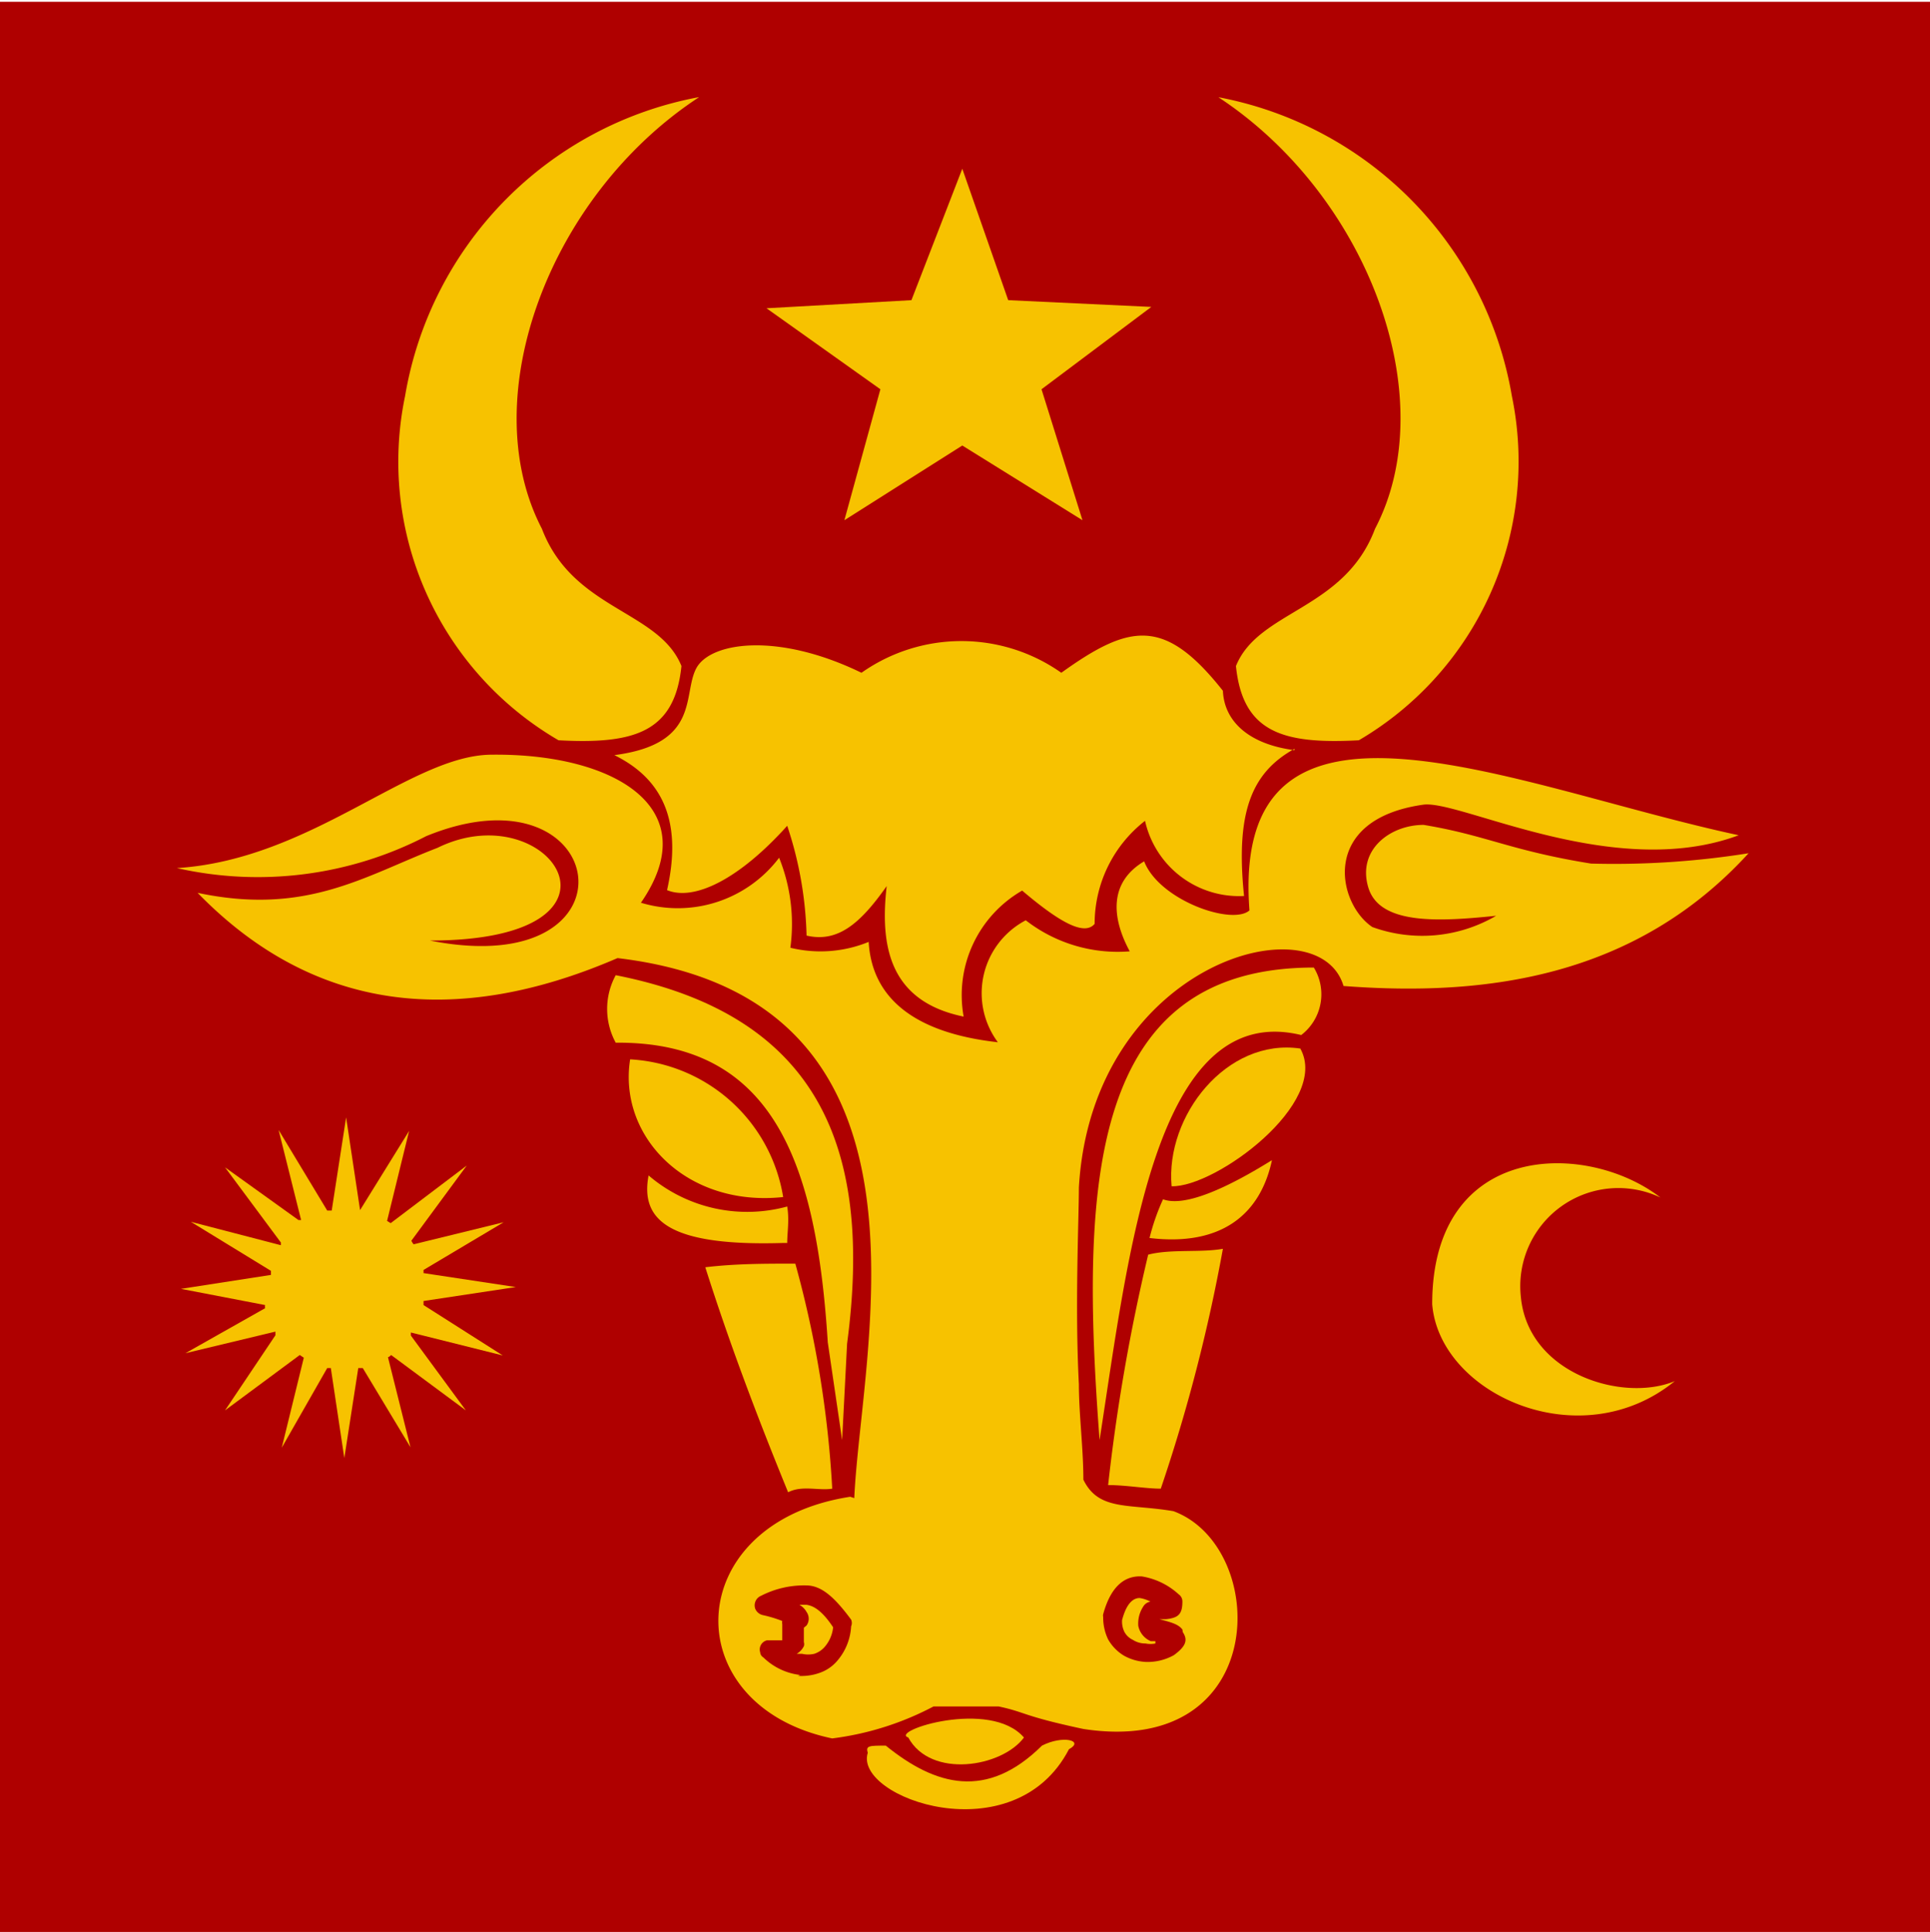 <svg xmlns="http://www.w3.org/2000/svg" viewBox="0 0 42.88 42.93"><defs><style>.cls-1{fill:#af0000;}.cls-2{fill:#f7c200;}.cls-2,.cls-3{fill-rule:evenodd;}.cls-3{fill:#f8c300;}</style></defs><title>1</title><g id="moldovenii"><rect class="cls-1" x="-0.01" y="0.04" width="42.89" height="42.89"/><path id="_134563952" data-name=" 134563952" class="cls-2" d="M37.21,30.69c-1.15.48-3.26-.16-3.42-1.87a2.18,2.18,0,0,1,3.1-2.21c-1.63-1.26-5.07-1.26-5.07,2.37.16,2,3.29,3.42,5.39,1.71Z"/><path id="_128064528" data-name=" 128064528" class="cls-2" d="M18.89,33.26c-3.77.58-3.9,4.64-.4,5.37a6.56,6.56,0,0,0,2.25-.71h1.45c.61.13.52.21,1.88.5,4.17.64,4.14-4.05,2-4.84-1-.17-1.66,0-2-.7,0-.69-.1-1.47-.1-2.12-.09-1.74,0-3.64,0-4.37.29-5,5.32-6.37,5.88-4.48,3.14.24,6.47-.18,9-2.95a19,19,0,0,1-3.5.23c-1.8-.29-2.33-.63-3.72-.86-.74,0-1.48.55-1.23,1.39s1.58.76,2.84.63a3.25,3.25,0,0,1-2.75.25c-.79-.53-1.17-2.4,1.14-2.72.83-.1,4.24,1.71,7,.68-5-1.07-11.3-4-10.87,1.67-.38.34-2-.22-2.34-1.09-.79.47-.72,1.26-.32,2a3.33,3.33,0,0,1-2.31-.69,1.83,1.83,0,0,0-.62,2.71c-1.88-.21-2.8-1-2.87-2.23a2.82,2.82,0,0,1-1.74.13,3.94,3.94,0,0,0-.25-2,2.82,2.82,0,0,1-3.07,1c1.46-2.11-.6-3.32-3.31-3.29-1.8,0-4,2.33-7,2.52a8.15,8.15,0,0,0,5.54-.71c4.1-1.68,4.87,3.27.08,2.32,4.88,0,2.67-3.29.17-2.06-1.63.63-2.92,1.51-5.33,1,2.5,2.57,5.63,3.05,9.33,1.45,7.49.89,5.41,8.63,5.26,12Z"/><path id="_21669040" data-name=" 21669040" class="cls-3" d="M17.1,36.66a.92.92,0,0,0,1.64-.56c-.57-.89-1-.76-1.74-.45.65.16.89.32.6.42v.45c-.06.14-.33.09-.5.14Z"/><path id="_21861216" data-name=" 21861216" class="cls-1" d="M17.7,36.75l.12,0a.61.61,0,0,0,.27,0,.52.52,0,0,0,.22-.14.79.79,0,0,0,.2-.45c-.22-.33-.41-.48-.6-.5H17.7l.06,0a.41.41,0,0,1,.16.16.26.26,0,0,1,0,.3l-.06.05v.32a.15.15,0,0,1,0,.09h0A.4.4,0,0,1,17.7,36.75Zm.08.47a1.4,1.4,0,0,1-.82-.39.14.14,0,0,1-.07-.11.21.21,0,0,1,.15-.27l.23,0,.11,0v-.36a.17.17,0,0,1,0-.07,2.86,2.86,0,0,0-.43-.13.24.24,0,0,1-.17-.14.23.23,0,0,1,.13-.29,2.09,2.09,0,0,1,1-.23c.34,0,.63.26,1,.76a.19.19,0,0,1,0,.15,1.28,1.28,0,0,1-.33.79.9.9,0,0,1-.39.25,1.19,1.19,0,0,1-.46.06Z"/><path id="_128115696" data-name=" 128115696" class="cls-3" d="M26,36.6c.3-.21.15-.24-.27-.36-.2-.09-.22-.22-.09-.46.31,0,.46,0,.44-.17-.37-.3-1-.74-1.33.33A.8.8,0,0,0,26,36.6Z"/><path id="_133991456" data-name=" 133991456" class="cls-1" d="M26.28,36.27c.12.18.06.32-.2.51h0a1.2,1.2,0,0,1-.63.15h0a1.12,1.12,0,0,1-.48-.14,1,1,0,0,1-.35-.36,1.12,1.12,0,0,1-.11-.5.13.13,0,0,1,0-.06c.18-.66.51-.86.86-.84a1.59,1.59,0,0,1,.82.4h0a.19.19,0,0,1,.08.16c0,.29-.1.36-.36.39h-.15a.08.08,0,0,0,0,0h0c.26.07.42.11.51.23Zm-.61.2h-.05l-.05,0a.47.47,0,0,1-.28-.34.69.69,0,0,1,.11-.43.23.23,0,0,1,.16-.11.75.75,0,0,0-.24-.08c-.14,0-.29.11-.39.49a.53.53,0,0,0,.05.26.41.41,0,0,0,.19.18.51.51,0,0,0,.28.08h0a.57.57,0,0,0,.22,0Z"/><path id="_128081896" data-name=" 128081896" class="cls-2" d="M25.54,27.51a4.89,4.89,0,0,1,.3-.86c.49.18,1.44-.26,2.42-.87C28,27,27.12,27.7,25.54,27.51Z"/><path id="_128118744" data-name=" 128118744" class="cls-2" d="M28.76,16.67c-1-.13-1.56-.63-1.59-1.32-1.29-1.63-2.06-1.5-3.59-.4a3.85,3.85,0,0,0-4.44,0c-1.87-.91-3.36-.68-3.67-.1s.1,1.68-1.82,1.93c.91.45,1.56,1.28,1.17,3,.61.25,1.61-.25,2.67-1.43a8.3,8.3,0,0,1,.43,2.44c.69.16,1.19-.26,1.78-1.1-.15,1.32.05,2.56,1.71,2.9a2.68,2.68,0,0,1,1.3-2.8c.87.74,1.39,1,1.61.74a2.9,2.9,0,0,1,1.12-2.29,2.14,2.14,0,0,0,2.2,1.67c-.19-1.85.16-2.74,1.12-3.27Z"/><path id="_21646328" data-name=" 21646328" class="cls-2" d="M15.53,2.16c-3.34,2.19-5,6.69-3.49,9.59.69,1.81,2.6,1.81,3.1,3.05-.15,1.48-1.06,1.74-2.73,1.65A7.16,7.16,0,0,1,9,8.8a8.13,8.13,0,0,1,6.52-6.64Z"/><path id="_21646328_0" data-name=" 21646328 0" class="cls-2" d="M27.07,2.16c3.33,2.19,5,6.69,3.48,9.59-.68,1.81-2.59,1.81-3.09,3.05.15,1.48,1.05,1.74,2.73,1.65a7.18,7.18,0,0,0,3.4-7.65,8.15,8.15,0,0,0-6.52-6.64Z"/><path id="_128077880" data-name=" 128077880" class="cls-2" d="M17.4,26.6c-2.14.23-3.67-1.34-3.4-3.06A3.65,3.65,0,0,1,17.4,26.6Z"/><path id="_21588608" data-name=" 21588608" class="cls-2" d="M18.39,29.81c-.25-3.9-1.17-6.67-4.71-6.64a1.57,1.57,0,0,1,0-1.5c4.56.9,5.71,3.9,5.14,8.19L18.71,32l-.32-2.18Z"/><path id="_128254856" data-name=" 128254856" class="cls-2" d="M17.49,27.62c0-.24.05-.5,0-.81a3.37,3.37,0,0,1-3.08-.69c-.19,1,.46,1.58,3,1.5Z"/><path id="_19966472" data-name=" 19966472" class="cls-2" d="M18.49,33.08a23.47,23.47,0,0,0-.82-5c-.7,0-1.32,0-2,.08.52,1.64,1.14,3.29,1.84,5C17.82,33,18.19,33.13,18.49,33.08Z"/><path id="_128136936" data-name=" 128136936" class="cls-2" d="M28.89,23.3c-1.64-.24-3,1.5-2.86,3.06C27,26.39,29.56,24.51,28.89,23.3Z"/><path id="_128137592" data-name=" 128137592" class="cls-2" d="M28.91,23a1.14,1.14,0,0,0,.28-1.5c-5,0-5.19,4.82-4.76,10.5.64-4.11,1.23-9.79,4.48-9Z"/><path id="_128137960" data-name=" 128137960" class="cls-2" d="M25.79,33.08a37.25,37.25,0,0,0,1.38-5.33c-.5.09-1.16,0-1.66.13A42.07,42.07,0,0,0,24.62,33c.39,0,.84.08,1.17.08Z"/><path id="_21859504" data-name=" 21859504" class="cls-2" d="M22.75,38.61c-.49.66-2.07.92-2.57,0C19.75,38.47,22,37.74,22.75,38.61Z"/><path id="_128078040" data-name=" 128078040" class="cls-2" d="M19.68,38.79c-.37,0-.45,0-.4.16-.32,1,3.25,2.27,4.47-.08.35-.19-.13-.32-.6-.08C21.93,40,20.79,39.69,19.68,38.79Z"/><polygon id="_134697160" data-name=" 134697160" class="cls-2" points="17.03 6.85 20.25 6.67 21.38 3.75 22.4 6.67 25.58 6.82 23.14 8.65 24.05 11.56 21.38 9.9 18.76 11.56 19.56 8.65 17.03 6.85"/><path class="cls-2" d="M11.17,30.12,9.41,29s0-.06,0-.09l2.05-.31-2.05-.31s0,0,0-.07l1.78-1.06-2,.49a.35.35,0,0,1-.05-.08l1.23-1.67L8.68,27.18l-.08-.05.49-2L8,26.89H8l-.31-2.06-.32,2.07H7.27L6.19,25.11l.5,2-.06,0L5,25.94l1.24,1.67,0,.06-2-.52,1.78,1.09s0,.06,0,.09l-2,.31L5.89,29a.2.2,0,0,0,0,.07L4.12,30.07l2-.48a.56.56,0,0,0,0,.08L5,31.34l1.66-1.23.09.06-.49,2L7.27,30.4l.08,0,.3,2,.31-2,.1,0,1.06,1.76-.5-2a.18.18,0,0,0,.07-.05l1.66,1.23L9.13,29.68a.43.43,0,0,1,0-.07Z"/></g></svg>